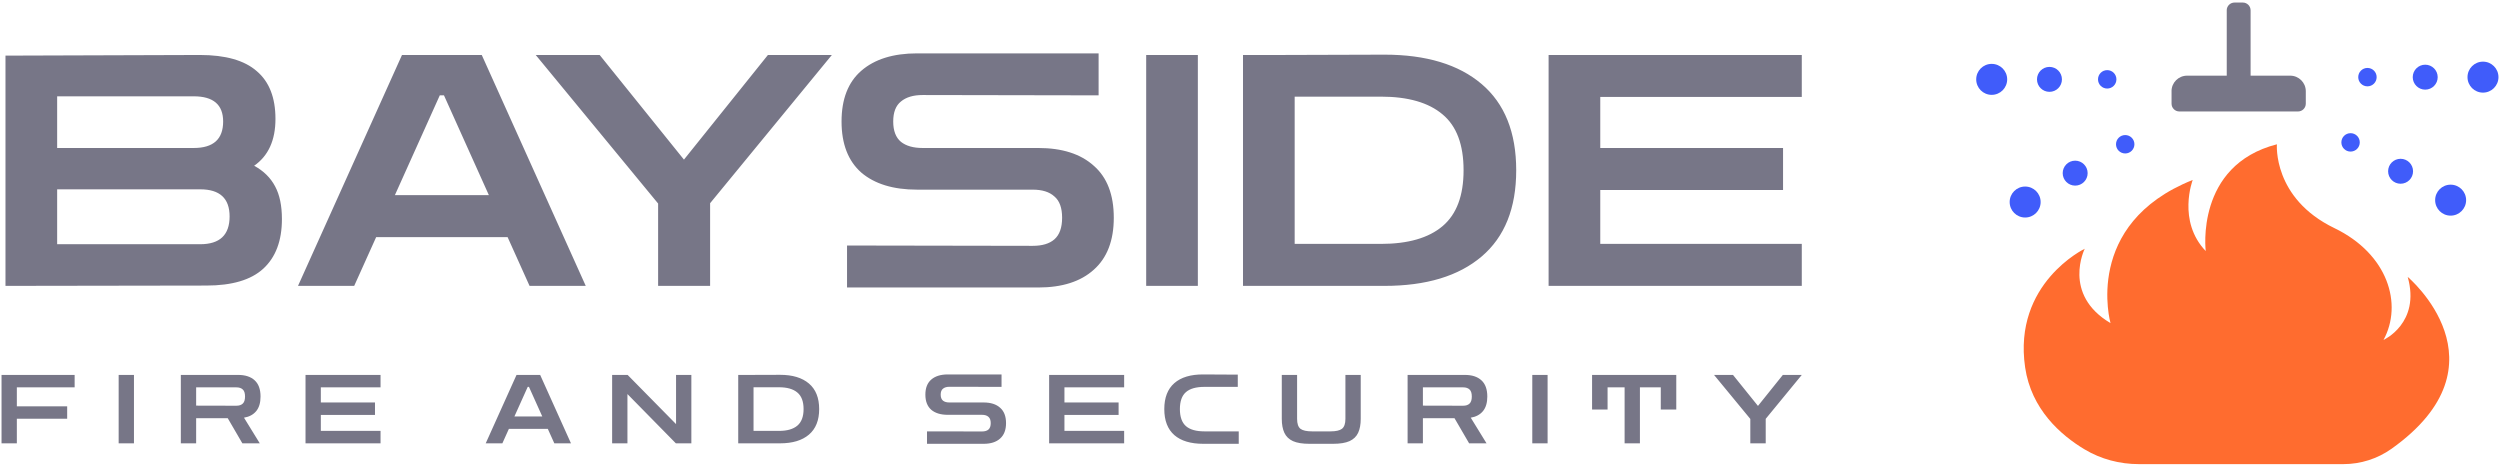 <?xml version="1.0" encoding="UTF-8"?>
<svg xmlns="http://www.w3.org/2000/svg" xmlns:xlink="http://www.w3.org/1999/xlink" width="750px" height="140px" viewBox="0 0 750 140" version="1.1">
  <title>Bayside Logo - Full Color Dark</title>
  <g id="Catalyst-Theme" stroke="none" stroke-width="1" fill="none" fill-rule="evenodd">
    <g id="Logo" transform="translate(-25, -230)" fill-rule="nonzero">
      <g id="Bayside-Logo---Full-Color-Dark" transform="translate(25.46, 230.765)">
        <path d="M1.184,85 L1.184,15.923 L59.508,15.729 C67.194,15.729 72.877,17.344 76.559,20.573 C80.305,23.738 82.178,28.518 82.178,34.912 C82.178,41.306 80.047,45.989 75.784,48.96 C78.626,50.51 80.725,52.577 82.081,55.16 C83.437,57.679 84.116,60.941 84.116,64.945 C84.116,71.469 82.243,76.442 78.496,79.865 C74.815,83.224 69.131,84.903 61.445,84.903 L1.184,85 Z M57.667,28.13 L16.686,28.13 L16.686,43.631 L57.667,43.631 C63.544,43.631 66.483,40.983 66.483,35.687 C66.483,30.649 63.544,28.13 57.667,28.13 Z M59.604,56.032 L16.686,56.032 L16.686,72.502 L59.604,72.502 C65.482,72.502 68.421,69.725 68.421,64.17 C68.421,58.745 65.482,56.032 59.604,56.032 Z M88.942,85 L120.139,15.729 L144.069,15.729 L175.265,85 L158.407,85 L151.819,70.371 L112.388,70.371 L105.8,85 L88.942,85 Z M118.007,57.776 L146.2,57.776 L132.733,27.84 L131.474,27.84 L118.007,57.776 Z M196.975,85 L196.975,60.295 L160.257,15.729 L179.44,15.729 L204.726,47.119 L229.915,15.729 L249.098,15.729 L212.573,60.198 L212.573,85 L196.975,85 Z M253.651,85.484 L253.651,72.89 L309.358,72.987 C312.2,72.987 314.364,72.341 315.849,71.049 C317.399,69.693 318.174,67.529 318.174,64.558 C318.174,61.587 317.399,59.455 315.849,58.164 C314.364,56.807 312.2,56.129 309.358,56.129 L274.674,56.129 C267.505,56.129 261.918,54.417 257.913,50.994 C253.974,47.507 252.004,42.404 252.004,35.687 C252.004,28.97 253.974,23.9 257.913,20.477 C261.918,16.989 267.505,15.245 274.674,15.245 L329.122,15.245 L329.122,27.84 L276.321,27.743 C273.544,27.743 271.38,28.389 269.83,29.68 C268.28,30.907 267.505,32.91 267.505,35.687 C267.505,38.464 268.28,40.499 269.83,41.791 C271.38,43.018 273.544,43.631 276.321,43.631 L311.005,43.631 C318.174,43.631 323.729,45.407 327.669,48.96 C331.673,52.448 333.675,57.647 333.675,64.558 C333.675,71.404 331.673,76.603 327.669,80.156 C323.729,83.708 318.174,85.484 311.005,85.484 L253.651,85.484 Z M343.395,85 L343.395,15.729 L358.896,15.729 L358.896,85 L343.395,85 Z M372.44,85 L372.44,15.729 L383.872,15.729 L414.875,15.632 C427.405,15.632 437.125,18.571 444.036,24.449 C450.947,30.326 454.403,38.949 454.403,50.316 C454.403,61.684 450.947,70.306 444.036,76.184 C437.125,82.061 427.405,85 414.875,85 L372.44,85 Z M413.809,28.227 L387.942,28.227 L387.942,72.405 L413.809,72.405 C421.947,72.405 428.115,70.629 432.314,67.077 C436.512,63.524 438.611,57.938 438.611,50.316 C438.611,42.63 436.512,37.043 432.314,33.556 C428.115,30.003 421.947,28.227 413.809,28.227 Z M464.119,85 L464.119,15.729 L540.075,15.729 L540.075,28.324 L479.62,28.324 L479.62,43.631 L534.455,43.631 L534.455,56.226 L479.62,56.226 L479.62,72.405 L540.075,72.405 L540.075,85 L464.119,85 Z" id="Shape" fill="#777687"></path>
        <path d="M-2.13162821e-14,132.234 L-2.13162821e-14,111.71 L21.931,111.71 L21.931,115.441 L4.593,115.441 L4.593,121.125 L19.692,121.125 L19.692,124.857 L4.593,124.857 L4.593,132.234 L-2.13162821e-14,132.234 Z M35.137,132.234 L35.137,111.71 L39.73,111.71 L39.73,132.234 L35.137,132.234 Z M53.79,132.234 L53.79,111.71 L70.985,111.71 C73.109,111.71 74.755,112.246 75.922,113.317 C77.109,114.389 77.702,116.016 77.702,118.197 C77.702,120.054 77.271,121.508 76.41,122.561 C75.549,123.613 74.324,124.273 72.736,124.541 L77.472,132.234 L72.248,132.234 L67.856,124.685 L58.383,124.685 L58.383,132.234 L53.79,132.234 Z M70.439,115.441 L58.383,115.441 L58.383,120.924 L70.439,120.953 C71.281,120.953 71.922,120.742 72.362,120.321 C72.822,119.9 73.051,119.192 73.051,118.197 C73.051,117.183 72.822,116.475 72.362,116.073 C71.922,115.652 71.281,115.441 70.439,115.441 Z M91.197,132.234 L91.197,111.71 L113.703,111.71 L113.703,115.441 L95.79,115.441 L95.79,119.977 L112.038,119.977 L112.038,123.709 L95.79,123.709 L95.79,128.503 L113.703,128.503 L113.703,132.234 L91.197,132.234 Z" id="Shape" fill="#777687"></path>
        <path d="M145.255,132.234 L154.498,111.71 L161.589,111.71 L170.832,132.234 L165.837,132.234 L163.885,127.9 L152.202,127.9 L150.25,132.234 L145.255,132.234 Z M153.867,124.168 L162.22,124.168 L158.23,115.298 L157.857,115.298 L153.867,124.168 Z M183.179,132.234 L183.179,111.71 L187.83,111.71 L202.355,126.465 L202.355,111.71 L206.948,111.71 L206.948,132.234 L202.298,132.234 L187.772,117.451 L187.772,132.234 L183.179,132.234 Z M221.007,132.234 L221.007,111.71 L224.395,111.71 L233.58,111.681 C237.293,111.681 240.173,112.552 242.221,114.293 C244.269,116.035 245.292,118.59 245.292,121.958 C245.292,125.326 244.269,127.881 242.221,129.622 C240.173,131.364 237.293,132.234 233.58,132.234 L221.007,132.234 Z M233.265,115.413 L225.6,115.413 L225.6,128.503 L233.265,128.503 C235.676,128.503 237.503,127.976 238.747,126.924 C239.991,125.871 240.613,124.216 240.613,121.958 C240.613,119.68 239.991,118.025 238.747,116.992 C237.503,115.939 235.676,115.413 233.265,115.413 Z M277.641,132.378 L277.641,128.646 L294.147,128.675 C294.989,128.675 295.63,128.483 296.07,128.101 C296.529,127.699 296.759,127.058 296.759,126.177 C296.759,125.297 296.529,124.666 296.07,124.283 C295.63,123.881 294.989,123.68 294.147,123.68 L283.87,123.68 C281.746,123.68 280.09,123.173 278.904,122.159 C277.737,121.125 277.153,119.613 277.153,117.623 C277.153,115.633 277.737,114.131 278.904,113.116 C280.09,112.083 281.746,111.566 283.87,111.566 L300.003,111.566 L300.003,115.298 L284.358,115.269 C283.535,115.269 282.894,115.461 282.435,115.843 C281.975,116.207 281.746,116.8 281.746,117.623 C281.746,118.446 281.975,119.049 282.435,119.432 C282.894,119.795 283.535,119.977 284.358,119.977 L294.635,119.977 C296.759,119.977 298.405,120.503 299.572,121.556 C300.759,122.589 301.352,124.13 301.352,126.177 C301.352,128.206 300.759,129.747 299.572,130.799 C298.405,131.852 296.759,132.378 294.635,132.378 L277.641,132.378 Z M314.279,132.234 L314.279,111.71 L336.784,111.71 L336.784,115.441 L318.872,115.441 L318.872,119.977 L335.119,119.977 L335.119,123.709 L318.872,123.709 L318.872,128.503 L336.784,128.503 L336.784,132.234 L314.279,132.234 Z M360.54,132.378 C356.751,132.378 353.851,131.507 351.842,129.766 C349.833,128.005 348.828,125.402 348.828,121.958 C348.828,118.532 349.833,115.939 351.842,114.178 C353.851,112.418 356.751,111.547 360.54,111.566 L370.874,111.624 L370.874,115.298 L360.856,115.298 C358.368,115.298 356.521,115.824 355.315,116.877 C354.11,117.929 353.507,119.623 353.507,121.958 C353.507,124.292 354.11,125.996 355.315,127.067 C356.521,128.12 358.368,128.646 360.856,128.646 L371.161,128.646 L371.161,132.378 L360.54,132.378 Z M392.371,132.378 C390.285,132.378 388.64,132.11 387.434,131.574 C386.228,131.019 385.367,130.187 384.85,129.077 C384.334,127.967 384.075,126.57 384.075,124.886 L384.075,111.71 L388.668,111.71 L388.668,124.886 C388.668,126.34 389.003,127.335 389.673,127.871 C390.362,128.388 391.52,128.646 393.146,128.646 L398.687,128.646 C400.313,128.646 401.462,128.388 402.131,127.871 C402.82,127.335 403.165,126.34 403.165,124.886 L403.165,111.71 L407.758,111.71 L407.758,124.886 C407.758,126.57 407.499,127.967 406.983,129.077 C406.466,130.187 405.605,131.019 404.399,131.574 C403.194,132.11 401.548,132.378 399.462,132.378 L392.371,132.378 Z M421.819,132.234 L421.819,111.71 L439.014,111.71 C441.138,111.71 442.784,112.246 443.951,113.317 C445.138,114.389 445.731,116.016 445.731,118.197 C445.731,120.054 445.3,121.508 444.439,122.561 C443.578,123.613 442.353,124.273 440.765,124.541 L445.501,132.234 L440.277,132.234 L435.885,124.685 L426.412,124.685 L426.412,132.234 L421.819,132.234 Z M438.469,115.441 L426.412,115.441 L426.412,120.924 L438.469,120.953 C439.311,120.953 439.952,120.742 440.392,120.321 C440.851,119.9 441.081,119.192 441.081,118.197 C441.081,117.183 440.851,116.475 440.392,116.073 C439.952,115.652 439.311,115.441 438.469,115.441 Z M459.226,132.234 L459.226,111.71 L463.819,111.71 L463.819,132.234 L459.226,132.234 Z M477.162,122.101 L477.162,111.71 L502.423,111.71 L502.423,122.101 L497.773,122.101 L497.773,115.441 L491.515,115.441 L491.515,132.234 L486.922,132.234 L486.922,115.441 L481.812,115.441 L481.812,122.101 L477.162,122.101 Z M524.634,132.234 L524.634,124.914 L513.754,111.71 L519.438,111.71 L526.93,121.01 L534.394,111.71 L540.077,111.71 L529.255,124.886 L529.255,132.234 L524.634,132.234 Z" id="Shape" fill="#777687"></path>
        <path d="M637.104,45.274 C638.623,45.274 639.865,44.041 639.865,42.513 C639.865,40.985 638.632,39.752 637.104,39.752 C635.575,39.752 634.342,40.985 634.342,42.513 C634.342,44.041 635.575,45.274 637.104,45.274 Z" id="Path" fill="#405CFA"></path>
        <path d="M622.091,54.92 C624.157,54.92 625.833,53.245 625.833,51.178 C625.833,49.111 624.157,47.435 622.091,47.435 C620.024,47.435 618.348,49.111 618.348,51.178 C618.348,53.245 620.024,54.92 622.091,54.92 Z" id="Path" fill="#405CFA"></path>
        <path d="M607.086,64.49 C609.647,64.49 611.731,62.415 611.731,59.845 C611.731,57.275 609.656,55.199 607.086,55.199 C604.515,55.199 602.44,57.275 602.44,59.845 C602.44,62.415 604.515,64.49 607.086,64.49 Z" id="Path" fill="#405CFA"></path>
        <path d="M631.703,25.798 C633.223,25.798 634.465,24.565 634.465,23.037 C634.465,21.508 633.232,20.275 631.703,20.275 C630.175,20.275 628.942,21.508 628.942,23.037 C628.942,24.565 630.175,25.798 631.703,25.798 Z" id="Path" fill="#405CFA"></path>
        <path d="M614.38,26.788 C616.446,26.788 618.122,25.112 618.122,23.045 C618.122,20.979 616.446,19.303 614.38,19.303 C612.313,19.303 610.637,20.979 610.637,23.045 C610.637,25.112 612.313,26.788 614.38,26.788 Z" id="Path" fill="#405CFA"></path>
        <path d="M597.048,27.69 C599.61,27.69 601.694,25.615 601.694,23.045 C601.694,20.475 599.619,18.399 597.048,18.399 C594.478,18.399 592.403,20.475 592.403,23.045 C592.403,25.615 594.478,27.69 597.048,27.69 Z" id="Path" fill="#405CFA"></path>
        <path d="M704.711,44.71 C706.231,44.71 707.472,43.477 707.472,41.949 C707.472,40.42 706.239,39.188 704.711,39.188 C703.183,39.188 701.95,40.42 701.95,41.949 C701.95,43.477 703.183,44.71 704.711,44.71 Z" id="Path" fill="#405CFA"></path>
        <path d="M719.716,54.357 C721.782,54.357 723.458,52.681 723.458,50.614 C723.458,48.548 721.782,46.872 719.716,46.872 C717.649,46.872 715.973,48.548 715.973,50.614 C715.973,52.681 717.649,54.357 719.716,54.357 Z" id="Path" fill="#405CFA"></path>
        <path d="M734.728,63.926 C737.29,63.926 739.374,61.85 739.374,59.28 C739.374,56.71 737.298,54.635 734.728,54.635 C732.158,54.635 730.083,56.71 730.083,59.28 C730.083,61.85 732.158,63.926 734.728,63.926 Z" id="Path" fill="#405CFA"></path>
        <path d="M709.774,25.138 C711.293,25.138 712.535,23.905 712.535,22.377 C712.535,20.848 711.302,19.615 709.774,19.615 C708.245,19.615 707.012,20.848 707.012,22.377 C707.012,23.905 708.245,25.138 709.774,25.138 Z" id="Path" fill="#405CFA"></path>
        <path d="M727.104,26.127 C729.171,26.127 730.847,24.452 730.847,22.385 C730.847,20.318 729.171,18.643 727.104,18.643 C725.038,18.643 723.362,20.318 723.362,22.385 C723.362,24.452 725.038,26.127 727.104,26.127 Z" id="Path" fill="#405CFA"></path>
        <path d="M744.435,27.021 C746.997,27.021 749.081,24.946 749.081,22.376 C749.081,19.806 747.005,17.73 744.435,17.73 C741.865,17.73 739.79,19.806 739.79,22.376 C739.79,24.946 741.865,27.021 744.435,27.021 Z" id="Path" fill="#405CFA"></path>
        <path d="M650.997,26.596 C650.997,24.017 653.089,21.934 655.668,21.934 L686.606,21.934 C689.185,21.934 691.278,24.026 691.278,26.596 L691.278,30.339 C691.278,31.624 690.236,32.675 688.942,32.675 L653.341,32.675 C652.047,32.675 651.005,31.633 651.005,30.339 L651.005,26.596 L650.997,26.596 Z" id="Path" fill="#777687"></path>
        <path d="M667.555,2.336 C667.555,1.051 668.597,0 669.891,0 L672.383,0 C673.668,0 674.719,1.042 674.719,2.336 L674.719,23.271 L667.564,23.271 L667.564,2.336 L667.555,2.336 Z" id="Path" fill="#777687"></path>
        <path d="M671.133,138.47 L641.176,138.47 C635.454,138.47 629.81,136.985 624.904,134.042 C617.758,129.761 608.918,122.033 607.078,109.442 C603.387,84.166 624.965,73.859 624.965,73.859 C624.965,73.859 618.105,87.544 632.693,96.166 C632.693,96.166 624.244,66.435 657.353,53.219 C657.353,53.219 652.638,65.549 661.26,74.554 C661.26,74.554 658.022,48.834 682.612,42.522 C682.612,42.522 681.292,58.707 699.857,67.668 C715.964,75.439 720.419,90.496 714.592,101.22 C714.592,101.22 725.767,96.175 721.851,82.308 C721.851,82.308 752.868,108.322 717.024,133.851 C712.804,136.855 707.75,138.47 702.575,138.47 L671.124,138.47 L671.133,138.47 Z" id="Path" fill="#FF6C2F"></path>
      </g>
    </g>
  </g>
</svg>
